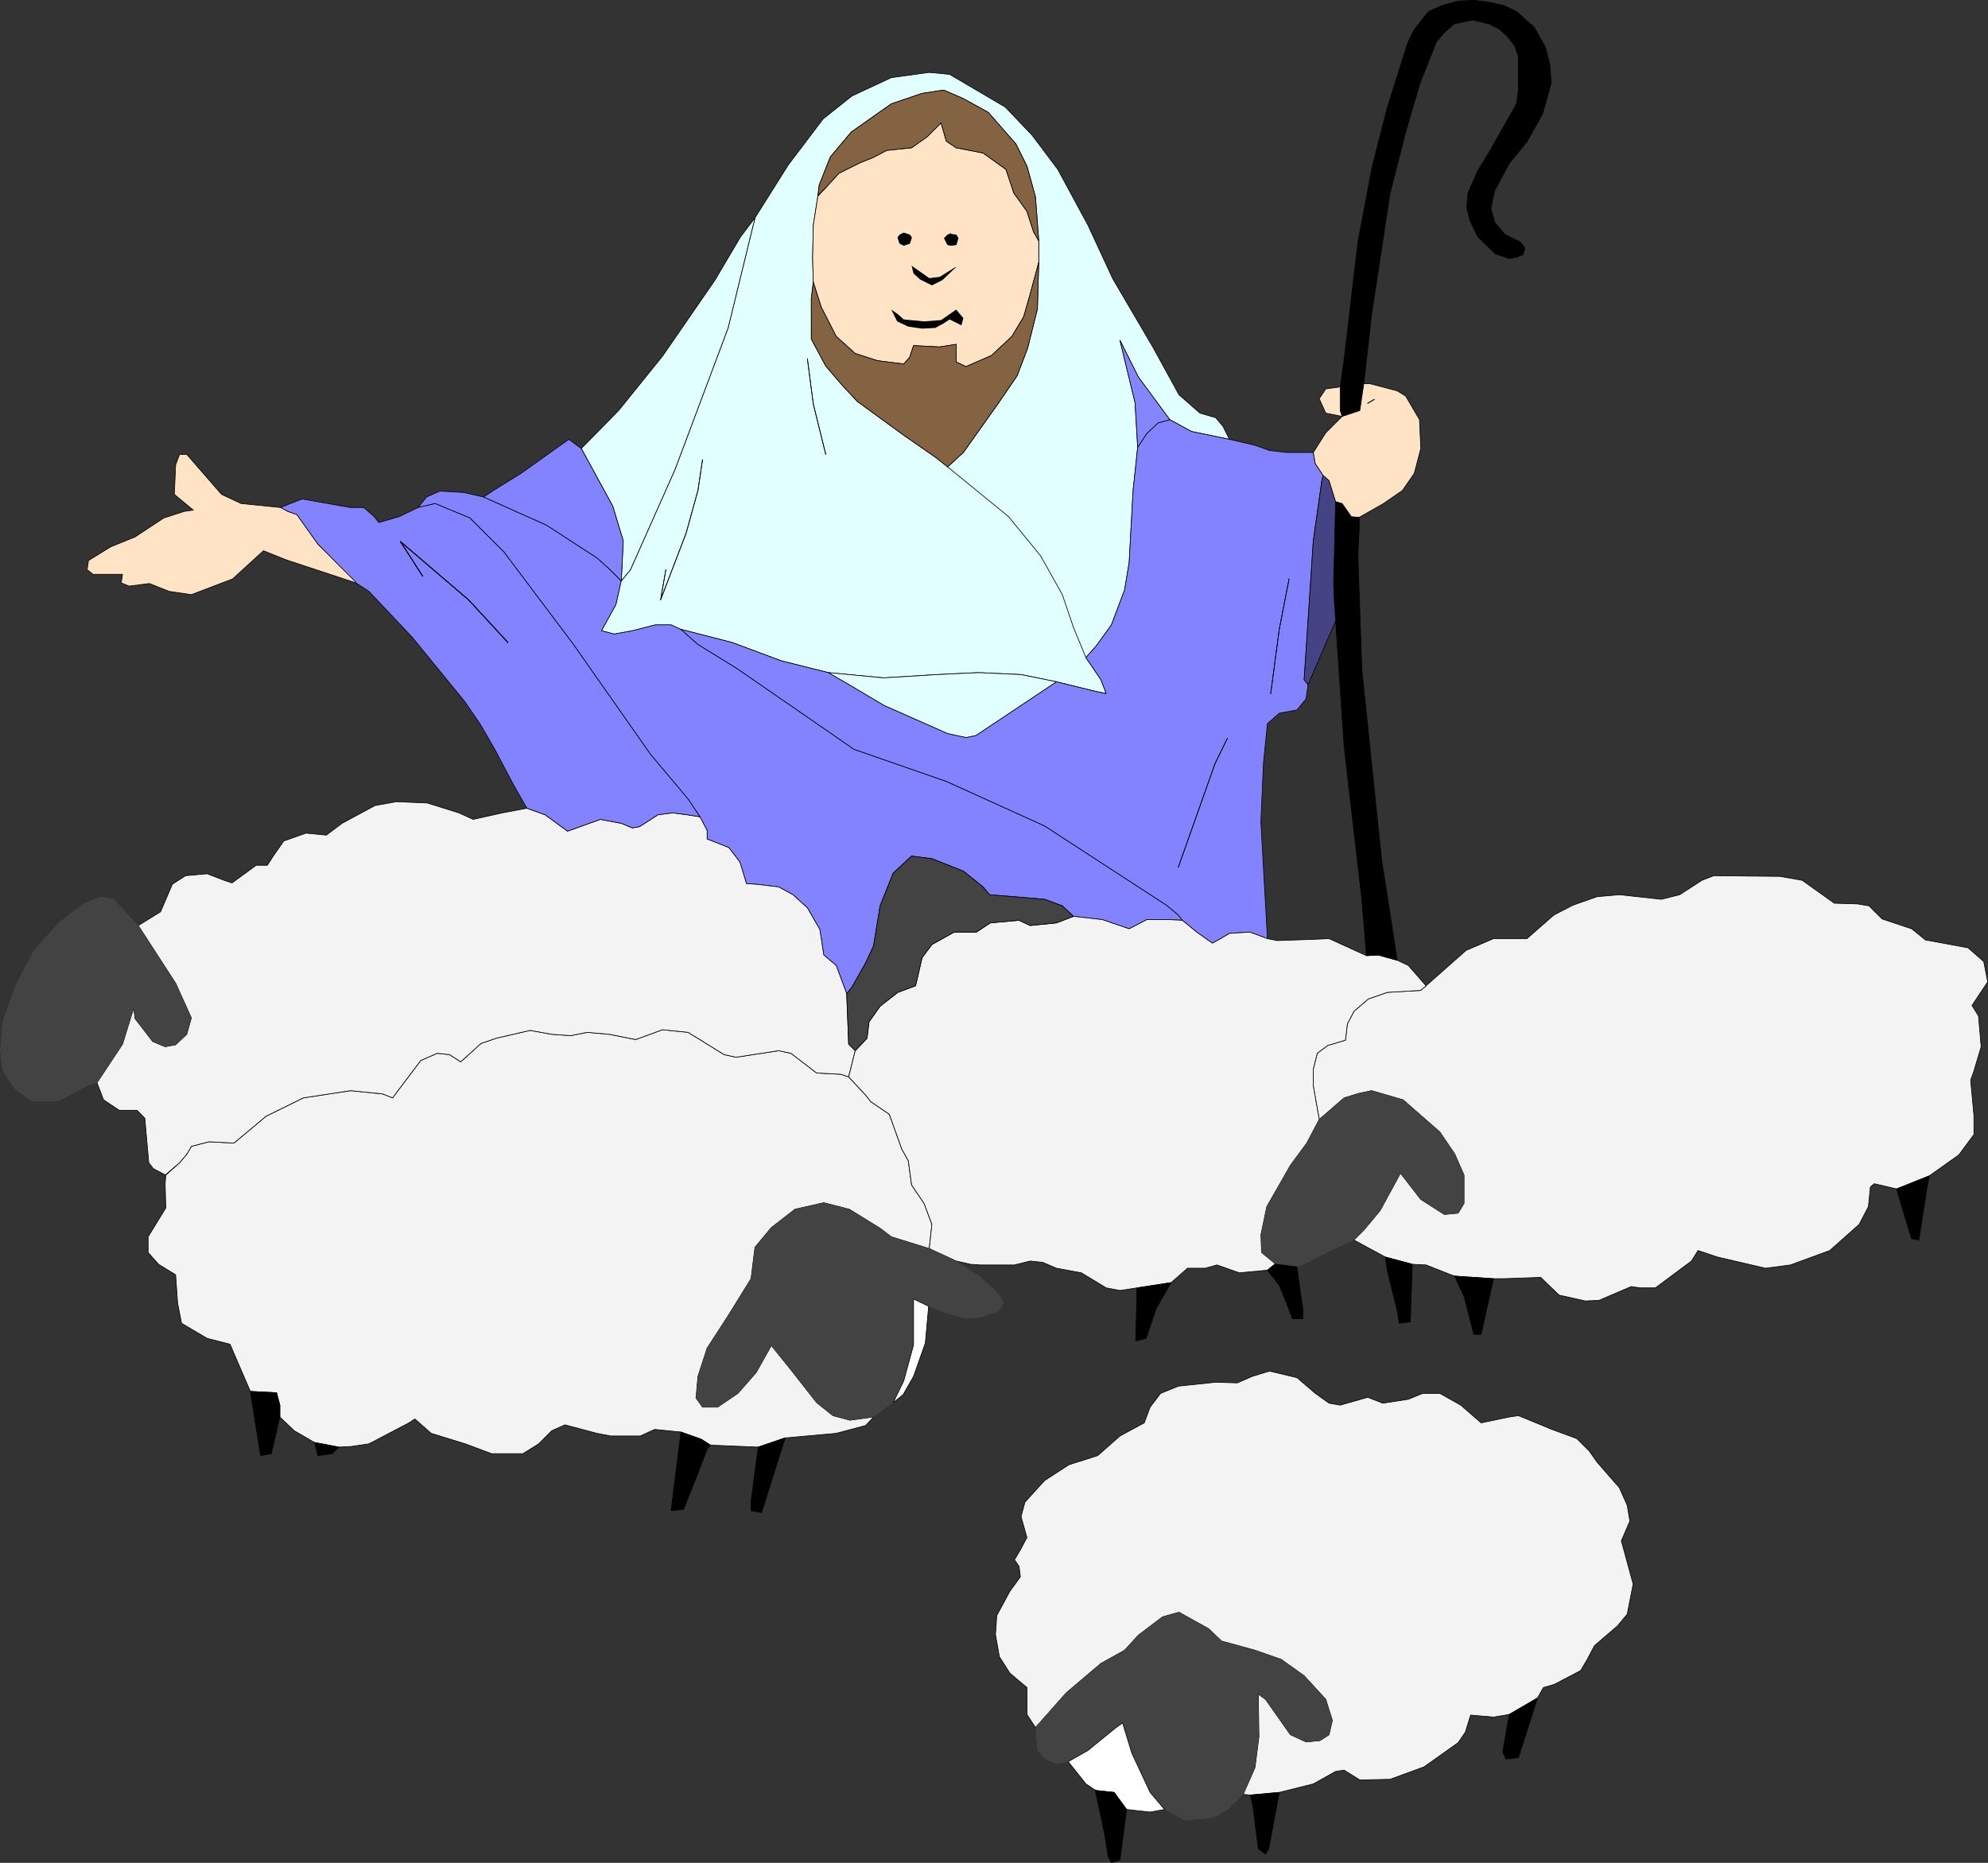 <?xml version="1.0" encoding="UTF-8" standalone="no"?>
<svg
   version="1.0"
   width="129.702mm"
   height="121.547mm"
   id="svg98"
   sodipodi:docname="Shepherd 4.wmf"
   xmlns:inkscape="http://www.inkscape.org/namespaces/inkscape"
   xmlns:sodipodi="http://sodipodi.sourceforge.net/DTD/sodipodi-0.dtd"
   xmlns="http://www.w3.org/2000/svg"
   xmlns:svg="http://www.w3.org/2000/svg">
  <rect width="100%" height="100%" fill="#333333" stroke="none"/>
  <sodipodi:namedview
     id="namedview98"
     pagecolor="#ffffff"
     bordercolor="#000000"
     borderopacity="0.25"
     inkscape:showpageshadow="2"
     inkscape:pageopacity="0.0"
     inkscape:pagecheckerboard="0"
     inkscape:deskcolor="#d1d1d1"
     inkscape:document-units="mm" />
  <defs
     id="defs1">
    <pattern
       id="WMFhbasepattern"
       patternUnits="userSpaceOnUse"
       width="6"
       height="6"
       x="0"
       y="0" />
  </defs>
  <path
     style="fill:#f3f3f3;fill-opacity:1;fill-rule:evenodd;stroke:none"
     d="m 193.597,354.601 12.605,-1.131 7.272,-1.939 1.939,-2.101 -5.818,0.808 -4.202,-1.131 -4.04,-3.232 -6.464,-8.241 -4.686,-5.817 -3.717,6.625 -4.525,5.171 -5.01,3.393 h -3.717 l -1.616,-2.262 0.485,-5.332 2.262,-6.948 5.333,-8.241 5.494,-8.887 0.97,-7.756 4.04,-4.848 5.818,-4.524 7.11,-1.616 6.302,1.616 7.595,4.686 2.747,2.101 9.373,2.909 0.646,-5.979 -1.939,-5.171 -3.07,-4.524 -0.808,-5.979 -1.616,-2.909 -3.07,-8.564 -4.525,-3.07 -1.293,-1.616 -4.202,-4.524 -1.939,-0.646 -5.979,-0.323 -6.302,-4.848 -3.07,-0.646 -10.504,1.616 -2.909,-0.646 -8.888,-5.494 -6.302,-0.646 -6.626,2.424 -6.464,-1.293 -5.494,-0.485 -4.04,0.808 -4.686,-0.323 -5.333,-0.97 -8.403,1.939 -3.717,1.293 -5.01,4.524 -2.747,-1.777 -3.07,-0.323 -4.04,1.777 -6.949,9.21 -2.424,-0.97 -7.918,-0.808 -11.635,1.777 -9.211,4.524 -7.918,6.625 -6.141,-0.323 -4.363,1.131 -1.131,1.939 -1.778,2.101 -3.394,3.07 -0.162,2.101 0.162,5.979 -4.363,7.11 v 3.878 l 2.586,2.909 4.202,2.585 0.485,6.948 0.97,5.009 6.302,3.716 5.656,1.454 0.97,2.262 4.04,9.372 6.464,0.323 0.808,3.07 v 2.909 l 3.555,3.393 5.01,2.909 5.979,1.131 3.07,-0.162 4.363,-0.646 9.858,-5.171 1.454,-0.97 4.04,3.555 8.403,2.585 6.464,2.424 h 7.757 l 3.878,-2.424 3.232,-3.232 3.232,-1.454 7.918,2.101 3.394,0.646 h 7.272 l 3.555,-1.616 6.464,0.646 5.01,1.777 2.262,1.454 11.797,0.485 6.626,-2.262 z"
     id="path1" />
  <path
     style="fill:none;stroke:#000000;stroke-width:0.162px;stroke-linecap:round;stroke-linejoin:round;stroke-miterlimit:4;stroke-dasharray:none;stroke-opacity:1"
     d="m 193.597,354.601 12.605,-1.131 7.272,-1.939 1.939,-2.101 -5.818,0.808 -4.202,-1.131 -4.04,-3.232 -6.464,-8.241 -4.686,-5.817 -3.717,6.625 -4.525,5.171 -5.01,3.393 h -3.717 l -1.616,-2.262 0.485,-5.332 2.262,-6.948 5.333,-8.241 5.494,-8.887 0.97,-7.756 4.04,-4.848 5.818,-4.524 7.11,-1.616 6.302,1.616 7.595,4.686 2.747,2.101 9.373,2.909 0.646,-5.979 -1.939,-5.171 -3.07,-4.524 -0.808,-5.979 -1.616,-2.909 -3.07,-8.564 -4.525,-3.07 -1.293,-1.616 -4.202,-4.524 -1.939,-0.646 -5.979,-0.323 -6.302,-4.848 -3.07,-0.646 -10.504,1.616 -2.909,-0.646 -8.888,-5.494 -6.302,-0.646 -6.626,2.424 -6.464,-1.293 -5.494,-0.485 -4.04,0.808 -4.686,-0.323 -5.333,-0.97 -8.403,1.939 -3.717,1.293 -5.01,4.524 -2.747,-1.777 -3.07,-0.323 -4.04,1.777 -6.949,9.21 -2.424,-0.97 -7.918,-0.808 -11.635,1.777 -9.211,4.524 -7.918,6.625 -6.141,-0.323 -4.363,1.131 -1.131,1.939 -1.778,2.101 -3.394,3.07 -0.162,2.101 0.162,5.979 -4.363,7.11 v 3.878 l 2.586,2.909 4.202,2.585 0.485,6.948 0.97,5.009 6.302,3.716 5.656,1.454 0.97,2.262 4.04,9.372 6.464,0.323 0.808,3.07 v 2.909 l 3.555,3.393 5.01,2.909 5.979,1.131 3.07,-0.162 4.363,-0.646 9.858,-5.171 1.454,-0.97 4.04,3.555 8.403,2.585 6.464,2.424 h 7.757 l 3.878,-2.424 3.232,-3.232 3.232,-1.454 7.918,2.101 3.394,0.646 h 7.272 l 3.555,-1.616 6.464,0.646 5.01,1.777 2.262,1.454 11.797,0.485 6.626,-2.262 v 0"
     id="path2" />
  <path
     style="fill:#8383ff;fill-opacity:1;fill-rule:evenodd;stroke:none"
     d="m 264.7,225.979 7.11,0.808 6.626,2.262 4.363,-2.262 h 5.494 l 3.232,0.162 -0.97,-1.293 -2.909,-2.424 -30.058,-19.552 -24.24,-10.988 -22.786,-7.918 -8.403,-5.817 -20.362,-14.058 -9.696,-5.979 -4.202,-3.716 -2.424,-1.131 h -3.878 l -5.656,1.454 -4.525,0.808 -3.07,-0.808 3.555,-6.463 1.293,-5.817 -2.909,-2.909 -3.07,-2.747 -12.443,-8.079 -15.514,-6.948 -5.01,-1.131 -5.818,-0.323 -3.232,1.454 -2.101,2.585 4.202,-0.97 8.565,3.555 8.403,8.402 17.13,22.784 18.907,26.985 9.373,11.149 2.909,4.363 1.778,3.393 v 2.101 l 5.333,2.101 2.747,3.555 1.616,5.332 2.424,0.162 5.494,0.646 3.555,1.939 3.555,3.232 3.07,5.332 0.97,6.302 3.07,2.585 2.586,6.948 1.293,-1.616 3.394,-5.979 1.939,-4.201 1.616,-9.857 3.232,-8.079 4.525,-4.201 5.01,0.646 7.757,3.07 4.848,3.878 1.616,1.939 13.574,1.131 4.363,1.616 2.747,2.585 z"
     id="path3" />
  <path
     style="fill:none;stroke:#000000;stroke-width:0.162px;stroke-linecap:round;stroke-linejoin:round;stroke-miterlimit:4;stroke-dasharray:none;stroke-opacity:1"
     d="m 264.7,225.979 7.11,0.808 6.626,2.262 4.363,-2.262 h 5.494 l 3.232,0.162 -0.97,-1.293 -2.909,-2.424 -30.058,-19.552 -24.24,-10.988 -22.786,-7.918 -8.403,-5.817 -20.362,-14.058 -9.696,-5.979 -4.202,-3.716 -2.424,-1.131 h -3.878 l -5.656,1.454 -4.525,0.808 -3.07,-0.808 3.555,-6.463 1.293,-5.817 -2.909,-2.909 -3.07,-2.747 -12.443,-8.079 -15.514,-6.948 -5.01,-1.131 -5.818,-0.323 -3.232,1.454 -2.101,2.585 4.202,-0.97 8.565,3.555 8.403,8.402 17.13,22.784 18.907,26.985 9.373,11.149 2.909,4.363 1.778,3.393 v 2.101 l 5.333,2.101 2.747,3.555 1.616,5.332 2.424,0.162 5.494,0.646 3.555,1.939 3.555,3.232 3.07,5.332 0.97,6.302 3.07,2.585 2.586,6.948 1.293,-1.616 3.394,-5.979 1.939,-4.201 1.616,-9.857 3.232,-8.079 4.525,-4.201 5.01,0.646 7.757,3.07 4.848,3.878 1.616,1.939 13.574,1.131 4.363,1.616 2.747,2.585 v 0"
     id="path4" />
  <path
     style="fill:#f3f3f3;fill-opacity:1;fill-rule:evenodd;stroke:none"
     d="m 40.885,289.644 3.394,-2.909 1.778,-2.101 1.131,-1.939 4.363,-1.131 6.141,0.323 7.918,-6.625 9.211,-4.524 11.635,-1.777 7.918,0.808 2.424,0.97 6.949,-9.21 4.04,-1.777 3.07,0.323 2.747,1.777 5.01,-4.524 3.717,-1.293 8.403,-1.939 5.333,0.97 4.686,0.323 4.04,-0.808 5.494,0.485 6.464,1.293 6.626,-2.424 6.302,0.646 8.888,5.494 2.909,0.646 10.504,-1.616 3.07,0.646 6.302,4.848 5.979,0.323 1.939,0.646 1.616,-6.463 -1.616,-1.616 -0.485,-12.442 -2.586,-6.948 -3.07,-2.585 -0.97,-6.302 -3.07,-5.332 -3.555,-3.232 -3.555,-1.939 -5.494,-0.646 -2.424,-0.162 -1.616,-5.332 -2.747,-3.555 -5.333,-2.101 v -2.101 l -1.778,-3.393 -3.07,-0.485 -3.717,-0.485 -3.555,0.485 -4.525,2.909 -1.778,0.323 -2.747,-1.131 -5.171,-0.97 -8.08,2.909 -5.494,-4.04 -4.525,-1.616 -5.979,1.131 -7.272,1.616 -3.555,-1.616 -7.757,-2.424 -7.595,-0.323 -5.333,0.97 -8.08,4.363 -3.878,2.909 -5.01,-0.485 -5.494,1.939 -2.586,3.716 -1.454,2.262 h -2.747 l -5.979,4.363 -1.939,-0.646 -4.202,-1.616 -5.333,0.485 -3.232,2.101 -2.909,6.787 -5.494,3.393 9.211,14.22 3.878,8.564 -1.131,4.04 -2.747,2.585 -2.586,0.485 -3.07,-1.293 -4.363,-5.656 -0.323,-2.585 -2.747,8.887 -6.302,9.534 1.616,4.201 3.878,2.585 h 4.363 l 1.939,1.939 0.97,10.988 1.131,1.454 3.07,1.616 v 0 z"
     id="path5" />
  <path
     style="fill:none;stroke:#000000;stroke-width:0.162px;stroke-linecap:round;stroke-linejoin:round;stroke-miterlimit:4;stroke-dasharray:none;stroke-opacity:1"
     d="m 40.885,289.644 3.394,-2.909 1.778,-2.101 1.131,-1.939 4.363,-1.131 6.141,0.323 7.918,-6.625 9.211,-4.524 11.635,-1.777 7.918,0.808 2.424,0.97 6.949,-9.21 4.04,-1.777 3.07,0.323 2.747,1.777 5.01,-4.524 3.717,-1.293 8.403,-1.939 5.333,0.97 4.686,0.323 4.04,-0.808 5.494,0.485 6.464,1.293 6.626,-2.424 6.302,0.646 8.888,5.494 2.909,0.646 10.504,-1.616 3.07,0.646 6.302,4.848 5.979,0.323 1.939,0.646 1.616,-6.463 -1.616,-1.616 -0.485,-12.442 -2.586,-6.948 -3.07,-2.585 -0.97,-6.302 -3.07,-5.332 -3.555,-3.232 -3.555,-1.939 -5.494,-0.646 -2.424,-0.162 -1.616,-5.332 -2.747,-3.555 -5.333,-2.101 v -2.101 l -1.778,-3.393 -3.07,-0.485 -3.717,-0.485 -3.555,0.485 -4.525,2.909 -1.778,0.323 -2.747,-1.131 -5.171,-0.97 -8.08,2.909 -5.494,-4.04 -4.525,-1.616 -5.979,1.131 -7.272,1.616 -3.555,-1.616 -7.757,-2.424 -7.595,-0.323 -5.333,0.97 -8.08,4.363 -3.878,2.909 -5.01,-0.485 -5.494,1.939 -2.586,3.716 -1.454,2.262 h -2.747 l -5.979,4.363 -1.939,-0.646 -4.202,-1.616 -5.333,0.485 -3.232,2.101 -2.909,6.787 -5.494,3.393 9.211,14.22 3.878,8.564 -1.131,4.04 -2.747,2.585 -2.586,0.485 -3.07,-1.293 -4.363,-5.656 -0.323,-2.585 -2.747,8.887 -6.302,9.534 1.616,4.201 3.878,2.585 h 4.363 l 1.939,1.939 0.97,10.988 1.131,1.454 3.07,1.616 v 0"
     id="path6" />
  <path
     style="fill:#e1ffff;fill-opacity:1;fill-rule:evenodd;stroke:none"
     d="m 204.262,165.868 13.574,1.293 13.251,-0.808 10.181,-0.485 10.504,0.485 8.726,1.777 9.858,2.424 2.424,0.485 -1.293,-3.393 -3.717,-5.494 -3.07,-7.433 -2.747,-8.079 -5.333,-9.534 -7.918,-9.695 -15.029,-12.281 -3.07,-2.424 -7.918,-5.494 -11.312,-8.241 -4.04,-4.363 -3.717,-4.363 -3.555,-6.625 V 73.603 l 0.485,-4.04 -0.162,-5.817 0.162,-8.241 1.131,-7.11 0.323,-2.747 2.747,-6.948 5.171,-6.14 9.858,-6.948 7.595,-2.585 5.333,-0.808 4.848,2.101 6.141,3.393 6.787,7.756 2.747,5.494 2.101,7.595 0.808,10.826 v 5.332 l -0.323,11.473 -2.424,9.695 -2.586,6.787 -4.525,6.625 -8.726,12.281 -3.878,3.555 15.029,12.281 7.918,9.695 5.333,9.534 2.747,8.079 3.07,7.433 2.586,-2.909 3.717,-5.171 3.232,-8.564 1.131,-6.787 0.97,-17.774 1.131,-10.665 -0.646,-10.988 -3.717,-15.351 4.525,9.049 7.757,10.503 5.333,2.909 9.373,1.939 -1.616,-3.232 -1.778,-2.101 -3.878,-1.131 -5.171,-4.524 -6.464,-11.796 -9.858,-16.805 -6.141,-13.25 -7.434,-13.735 -6.302,-8.402 -6.626,-6.948 -13.736,-8.079 -5.01,-0.485 -9.373,1.293 -9.696,4.524 -7.11,5.656 -8.565,11.311 -8.242,13.088 -6.626,27.147 -13.09,34.903 -10.989,24.723 -2.262,2.747 -1.293,5.817 -3.555,6.463 3.07,0.808 4.525,-0.808 5.656,-1.454 h 3.878 l 2.424,1.131 12.605,3.232 12.12,4.524 11.635,2.909 z"
     id="path7" />
  <path
     style="fill:none;stroke:#000000;stroke-width:0.162px;stroke-linecap:round;stroke-linejoin:round;stroke-miterlimit:4;stroke-dasharray:none;stroke-opacity:1"
     d="m 204.262,165.868 13.574,1.293 13.251,-0.808 10.181,-0.485 10.504,0.485 8.726,1.777 9.858,2.424 2.424,0.485 -1.293,-3.393 -3.717,-5.494 -3.07,-7.433 -2.747,-8.079 -5.333,-9.534 -7.918,-9.695 -15.029,-12.281 -3.07,-2.424 -7.918,-5.494 -11.312,-8.241 -4.04,-4.363 -3.717,-4.363 -3.555,-6.625 V 73.603 l 0.485,-4.04 -0.162,-5.817 0.162,-8.241 1.131,-7.11 0.323,-2.747 2.747,-6.948 5.171,-6.14 9.858,-6.948 7.595,-2.585 5.333,-0.808 4.848,2.101 6.141,3.393 6.787,7.756 2.747,5.494 2.101,7.595 0.808,10.826 v 5.332 l -0.323,11.473 -2.424,9.695 -2.586,6.787 -4.525,6.625 -8.726,12.281 -3.878,3.555 15.029,12.281 7.918,9.695 5.333,9.534 2.747,8.079 3.07,7.433 2.586,-2.909 3.717,-5.171 3.232,-8.564 1.131,-6.787 0.97,-17.774 1.131,-10.665 -0.646,-10.988 -3.717,-15.351 4.525,9.049 7.757,10.503 5.333,2.909 9.373,1.939 -1.616,-3.232 -1.778,-2.101 -3.878,-1.131 -5.171,-4.524 -6.464,-11.796 -9.858,-16.805 -6.141,-13.25 -7.434,-13.735 -6.302,-8.402 -6.626,-6.948 -13.736,-8.079 -5.01,-0.485 -9.373,1.293 -9.696,4.524 -7.11,5.656 -8.565,11.311 -8.242,13.088 -6.626,27.147 -13.09,34.903 -10.989,24.723 -2.262,2.747 -1.293,5.817 -3.555,6.463 3.07,0.808 4.525,-0.808 5.656,-1.454 h 3.878 l 2.424,1.131 12.605,3.232 12.12,4.524 11.635,2.909 v 0"
     id="path8" />
  <path
     style="fill:#f3f3f3;fill-opacity:1;fill-rule:evenodd;stroke:none"
     d="m 467.67,293.199 8.08,-3.232 7.272,-5.171 3.717,-5.009 v -4.686 l -0.808,-8.726 0.808,-2.262 1.778,-5.979 -0.646,-7.595 -1.616,-2.585 3.878,-5.817 -0.97,-5.009 -3.878,-3.393 -10.504,-1.939 -3.394,-2.747 -7.272,-2.424 -3.232,-3.232 -2.909,-0.485 -5.656,-0.162 -7.918,-5.656 -5.494,-0.97 -16.322,-0.162 -2.909,1.131 -5.494,3.555 -4.525,1.131 -10.342,-1.131 -5.494,0.485 -5.979,2.101 -4.686,2.424 -6.626,5.817 h -8.242 l -6.787,2.909 -9.858,8.726 -1.293,1.131 -8.242,0.485 -4.686,1.616 -3.555,3.07 -1.616,3.07 -0.485,4.04 -4.363,1.293 -2.586,1.939 -0.97,3.878 v 4.201 l 1.454,8.241 6.141,-5.332 3.717,-1.131 3.07,-0.646 7.757,2.262 9.05,7.918 3.717,5.494 2.262,5.171 v 6.948 l -1.454,2.424 -3.394,0.323 -5.818,-3.716 -5.01,-6.463 -5.01,9.21 -4.04,4.848 -2.424,2.424 7.757,4.201 6.626,1.777 3.394,0.162 5.333,2.101 1.616,0.646 9.696,0.646 h 2.262 l 9.373,-0.323 4.525,4.363 6.464,1.454 3.394,-0.162 7.918,-3.393 2.262,0.323 h 3.717 l 8.888,-6.625 1.616,-2.585 4.848,1.616 11.797,2.747 6.141,-0.808 9.696,-3.555 7.272,-6.463 2.262,-4.363 0.485,-4.848 0.97,-0.808 5.494,1.293 z"
     id="path9" />
  <path
     style="fill:none;stroke:#000000;stroke-width:0.162px;stroke-linecap:round;stroke-linejoin:round;stroke-miterlimit:4;stroke-dasharray:none;stroke-opacity:1"
     d="m 467.67,293.199 8.08,-3.232 7.272,-5.171 3.717,-5.009 v -4.686 l -0.808,-8.726 0.808,-2.262 1.778,-5.979 -0.646,-7.595 -1.616,-2.585 3.878,-5.817 -0.97,-5.009 -3.878,-3.393 -10.504,-1.939 -3.394,-2.747 -7.272,-2.424 -3.232,-3.232 -2.909,-0.485 -5.656,-0.162 -7.918,-5.656 -5.494,-0.97 -16.322,-0.162 -2.909,1.131 -5.494,3.555 -4.525,1.131 -10.342,-1.131 -5.494,0.485 -5.979,2.101 -4.686,2.424 -6.626,5.817 h -8.242 l -6.787,2.909 -9.858,8.726 -1.293,1.131 -8.242,0.485 -4.686,1.616 -3.555,3.07 -1.616,3.07 -0.485,4.04 -4.363,1.293 -2.586,1.939 -0.97,3.878 v 4.201 l 1.454,8.241 6.141,-5.332 3.717,-1.131 3.07,-0.646 7.757,2.262 9.05,7.918 3.717,5.494 2.262,5.171 v 6.948 l -1.454,2.424 -3.394,0.323 -5.818,-3.716 -5.01,-6.463 -5.01,9.21 -4.04,4.848 -2.424,2.424 7.757,4.201 6.626,1.777 3.394,0.162 5.333,2.101 1.616,0.646 9.696,0.646 h 2.262 l 9.373,-0.323 4.525,4.363 6.464,1.454 3.394,-0.162 7.918,-3.393 2.262,0.323 h 3.717 l 8.888,-6.625 1.616,-2.585 4.848,1.616 11.797,2.747 6.141,-0.808 9.696,-3.555 7.272,-6.463 2.262,-4.363 0.485,-4.848 0.97,-0.808 5.494,1.293 v 0"
     id="path10" />
  <path
     style="fill:#8383ff;fill-opacity:1;fill-rule:evenodd;stroke:none"
     d="m 312.534,231.472 -1.616,-28.762 0.646,-14.704 0.97,-9.534 2.909,-2.585 4.363,-0.808 2.262,-2.747 0.485,-3.555 -0.97,-1.131 2.262,-34.256 2.101,-14.866 0.323,-1.293 -1.939,-2.909 -0.485,-2.747 h -1.293 -5.333 l -4.202,-0.485 -3.555,-1.293 -6.302,-1.454 -9.373,-1.939 -5.333,-2.909 -2.909,0.808 -2.747,2.585 -2.262,3.393 -1.131,10.665 -0.97,17.774 -1.131,6.787 -3.232,8.564 -3.717,5.171 -2.586,2.909 3.717,5.494 1.293,3.393 -2.424,-0.485 -9.858,-2.424 -19.877,13.25 -2.424,0.485 -4.525,-0.97 -15.675,-6.948 -8.726,-5.171 -5.01,-2.909 -11.635,-2.909 -12.12,-4.524 -12.605,-3.232 4.202,3.716 9.696,5.979 20.362,14.058 8.403,5.817 22.786,7.918 24.24,10.988 30.058,19.552 2.909,2.424 0.97,1.293 3.555,2.909 3.878,2.747 2.586,-1.454 1.616,-0.97 5.01,-0.323 4.363,1.616 z"
     id="path11" />
  <path
     style="fill:none;stroke:#000000;stroke-width:0.162px;stroke-linecap:round;stroke-linejoin:round;stroke-miterlimit:4;stroke-dasharray:none;stroke-opacity:1"
     d="m 312.534,231.472 -1.616,-28.762 0.646,-14.704 0.97,-9.534 2.909,-2.585 4.363,-0.808 2.262,-2.747 0.485,-3.555 -0.97,-1.131 2.262,-34.256 2.101,-14.866 0.323,-1.293 -1.939,-2.909 -0.485,-2.747 h -1.293 -5.333 l -4.202,-0.485 -3.555,-1.293 -6.302,-1.454 -9.373,-1.939 -5.333,-2.909 -2.909,0.808 -2.747,2.585 -2.262,3.393 -1.131,10.665 -0.97,17.774 -1.131,6.787 -3.232,8.564 -3.717,5.171 -2.586,2.909 3.717,5.494 1.293,3.393 -2.424,-0.485 -9.858,-2.424 -19.877,13.25 -2.424,0.485 -4.525,-0.97 -15.675,-6.948 -8.726,-5.171 -5.01,-2.909 -11.635,-2.909 -12.12,-4.524 -12.605,-3.232 4.202,3.716 9.696,5.979 20.362,14.058 8.403,5.817 22.786,7.918 24.24,10.988 30.058,19.552 2.909,2.424 0.97,1.293 3.555,2.909 3.878,2.747 2.586,-1.454 1.616,-0.97 5.01,-0.323 4.363,1.616 v 0"
     id="path12" />
  <path
     style="fill:#f3f3f3;fill-opacity:1;fill-rule:evenodd;stroke:none"
     d="m 308.332,442.666 7.11,-0.646 8.403,-2.101 5.494,-3.07 2.101,-0.323 3.878,2.424 7.434,-0.162 8.403,-3.07 8.403,-5.979 1.778,-2.585 1.293,-4.201 5.656,0.485 3.878,-0.646 6.949,-4.04 1.454,-2.585 2.747,-0.808 6.464,-3.393 1.616,-2.747 1.778,-3.393 5.656,-4.848 2.424,-2.909 1.454,-7.433 -1.939,-7.11 -0.97,-3.555 2.101,-4.848 -0.646,-3.878 -1.939,-4.363 -5.494,-6.302 -1.939,-2.747 -3.07,-3.07 -6.141,-2.262 -8.242,-3.393 -2.262,0.323 -6.949,1.454 -5.01,-4.363 -5.171,-2.909 h -4.202 l -3.555,1.454 -6.302,0.97 -3.717,-1.454 -6.787,1.939 -2.747,-0.485 -3.394,-2.424 -4.525,-3.878 -6.787,-1.616 -4.202,1.293 -3.717,1.616 -5.333,-0.162 -9.211,0.97 -4.363,1.777 -2.586,3.393 -1.454,3.878 -5.979,3.232 -5.494,4.848 -7.11,2.262 -5.979,3.878 -4.848,5.332 -0.97,3.555 1.454,5.171 -1.454,2.747 -1.616,2.747 1.131,1.616 0.323,2.585 -2.586,3.555 -3.232,5.979 -0.323,4.686 0.97,5.494 2.586,4.04 4.202,3.555 v 6.625 l 2.101,3.232 7.595,-8.564 8.565,-7.271 5.818,-3.232 3.394,-3.716 5.979,-4.524 4.04,-1.131 7.272,4.04 3.232,3.07 8.242,2.262 6.464,2.262 5.656,4.04 5.333,5.817 1.616,5.171 -0.808,3.555 -2.262,1.454 -3.394,0.323 -3.878,-1.777 -6.141,-8.726 -1.778,-1.293 0.162,10.503 -0.97,7.595 -2.909,6.625 z"
     id="path13" />
  <path
     style="fill:none;stroke:#000000;stroke-width:0.162px;stroke-linecap:round;stroke-linejoin:round;stroke-miterlimit:4;stroke-dasharray:none;stroke-opacity:1"
     d="m 308.332,442.666 7.11,-0.646 8.403,-2.101 5.494,-3.07 2.101,-0.323 3.878,2.424 7.434,-0.162 8.403,-3.07 8.403,-5.979 1.778,-2.585 1.293,-4.201 5.656,0.485 3.878,-0.646 6.949,-4.04 1.454,-2.585 2.747,-0.808 6.464,-3.393 1.616,-2.747 1.778,-3.393 5.656,-4.848 2.424,-2.909 1.454,-7.433 -1.939,-7.11 -0.97,-3.555 2.101,-4.848 -0.646,-3.878 -1.939,-4.363 -5.494,-6.302 -1.939,-2.747 -3.07,-3.07 -6.141,-2.262 -8.242,-3.393 -2.262,0.323 -6.949,1.454 -5.01,-4.363 -5.171,-2.909 h -4.202 l -3.555,1.454 -6.302,0.97 -3.717,-1.454 -6.787,1.939 -2.747,-0.485 -3.394,-2.424 -4.525,-3.878 -6.787,-1.616 -4.202,1.293 -3.717,1.616 -5.333,-0.162 -9.211,0.97 -4.363,1.777 -2.586,3.393 -1.454,3.878 -5.979,3.232 -5.494,4.848 -7.11,2.262 -5.979,3.878 -4.848,5.332 -0.97,3.555 1.454,5.171 -1.454,2.747 -1.616,2.747 1.131,1.616 0.323,2.585 -2.586,3.555 -3.232,5.979 -0.323,4.686 0.97,5.494 2.586,4.04 4.202,3.555 v 6.625 l 2.101,3.232 7.595,-8.564 8.565,-7.271 5.818,-3.232 3.394,-3.716 5.979,-4.524 4.04,-1.131 7.272,4.04 3.232,3.07 8.242,2.262 6.464,2.262 5.656,4.04 5.333,5.817 1.616,5.171 -0.808,3.555 -2.262,1.454 -3.394,0.323 -3.878,-1.777 -6.141,-8.726 -1.778,-1.293 0.162,10.503 -0.97,7.595 -2.909,6.625 1.778,0.162 v 0"
     id="path14" />
  <path
     style="fill:#f3f3f3;fill-opacity:1;fill-rule:evenodd;stroke:none"
     d="m 209.272,265.567 4.202,4.524 1.293,1.616 4.525,3.07 3.07,8.564 1.616,2.909 0.808,5.979 3.07,4.524 1.939,5.171 -0.646,5.979 6.626,3.07 3.555,0.808 2.424,0.162 h 8.403 l 3.878,-0.97 3.07,0.323 3.394,1.454 6.141,1.131 6.141,3.716 3.394,0.646 4.202,-0.646 8.403,-1.293 4.04,-3.555 h 4.363 l 2.909,-0.808 5.494,1.939 6.949,-0.646 2.101,-1.454 -3.555,-2.909 -0.162,-4.363 1.454,-6.948 5.818,-10.18 4.04,-5.494 3.07,-5.817 -1.454,-8.241 v -4.201 l 0.97,-3.878 2.586,-1.939 4.363,-1.293 0.485,-4.04 1.616,-3.07 3.555,-3.07 4.686,-1.616 8.242,-0.485 1.293,-1.131 -4.363,-5.009 -2.747,-1.293 -4.686,-1.293 -2.909,0.162 -9.211,-4.201 -3.555,0.162 -9.211,0.323 -2.424,-0.485 -4.363,-1.616 -5.01,0.323 -1.616,0.97 -2.586,1.454 -3.878,-2.747 -3.555,-2.909 -3.232,-0.162 h -5.494 l -4.363,2.262 -6.626,-2.262 -7.11,-0.808 -4.202,1.616 -6.464,0.646 -2.747,-1.293 -7.11,0.646 -3.394,2.262 h -5.494 l -5.494,3.07 -2.424,3.232 -0.97,4.201 -0.646,2.747 -4.363,1.616 -4.363,3.393 -2.747,3.878 -0.485,4.04 -2.909,3.07 z"
     id="path15" />
  <path
     style="fill:none;stroke:#000000;stroke-width:0.162px;stroke-linecap:round;stroke-linejoin:round;stroke-miterlimit:4;stroke-dasharray:none;stroke-opacity:1"
     d="m 209.272,265.567 4.202,4.524 1.293,1.616 4.525,3.07 3.07,8.564 1.616,2.909 0.808,5.979 3.07,4.524 1.939,5.171 -0.646,5.979 6.626,3.07 3.555,0.808 2.424,0.162 h 8.403 l 3.878,-0.97 3.07,0.323 3.394,1.454 6.141,1.131 6.141,3.716 3.394,0.646 4.202,-0.646 8.403,-1.293 4.04,-3.555 h 4.363 l 2.909,-0.808 5.494,1.939 6.949,-0.646 2.101,-1.454 -3.555,-2.909 -0.162,-4.363 1.454,-6.948 5.818,-10.18 4.04,-5.494 3.07,-5.817 -1.454,-8.241 v -4.201 l 0.97,-3.878 2.586,-1.939 4.363,-1.293 0.485,-4.04 1.616,-3.07 3.555,-3.07 4.686,-1.616 8.242,-0.485 1.293,-1.131 -4.363,-5.009 -2.747,-1.293 -4.686,-1.293 -2.909,0.162 -9.211,-4.201 -3.555,0.162 -9.211,0.323 -2.424,-0.485 -4.363,-1.616 -5.01,0.323 -1.616,0.97 -2.586,1.454 -3.878,-2.747 -3.555,-2.909 -3.232,-0.162 h -5.494 l -4.363,2.262 -6.626,-2.262 -7.11,-0.808 -4.202,1.616 -6.464,0.646 -2.747,-1.293 -7.11,0.646 -3.394,2.262 h -5.494 l -5.494,3.07 -2.424,3.232 -0.97,4.201 -0.646,2.747 -4.363,1.616 -4.363,3.393 -2.747,3.878 -0.485,4.04 -2.909,3.07 -1.616,6.463 v 0"
     id="path16" />
  <path
     style="fill:#000000;fill-opacity:1;fill-rule:evenodd;stroke:none"
     d="m 344.531,236.805 -3.878,-25.046 -4.848,-46.698 -0.97,-28.439 0.323,-5.979 v -3.07 l -1.939,-0.162 -2.262,-3.232 -1.616,-0.485 -0.485,20.037 0.162,4.363 0.323,5.009 2.101,31.025 4.363,37.65 1.131,13.896 2.909,-0.162 4.686,1.293 z"
     id="path17" />
  <path
     style="fill:none;stroke:#000000;stroke-width:0.162px;stroke-linecap:round;stroke-linejoin:round;stroke-miterlimit:4;stroke-dasharray:none;stroke-opacity:1"
     d="m 344.531,236.805 -3.878,-25.046 -4.848,-46.698 -0.97,-28.439 0.323,-5.979 v -3.07 l -1.939,-0.162 -2.262,-3.232 -1.616,-0.485 -0.485,20.037 0.162,4.363 0.323,5.009 2.101,31.025 4.363,37.65 1.131,13.896 2.909,-0.162 4.686,1.293 v 0"
     id="path18" />
  <path
     style="fill:#000000;fill-opacity:1;fill-rule:evenodd;stroke:none"
     d="m 330.956,102.688 4.363,-1.454 0.97,-6.625 1.939,-17.128 4.525,-29.732 3.878,-15.189 3.555,-12.119 4.04,-10.18 1.939,-2.262 2.424,-2.101 4.525,-0.97 4.04,0.97 2.586,1.293 1.778,1.616 1.939,2.424 0.97,2.747 v 4.04 4.201 l -0.485,3.393 -1.454,2.585 -5.333,9.372 -2.747,4.524 -2.424,5.494 -0.323,3.555 0.808,3.232 1.939,4.04 4.363,4.201 3.394,1.131 1.939,-0.323 1.454,-0.646 0.485,-1.616 -1.131,-1.454 -3.878,-1.939 -2.424,-2.909 -0.97,-3.393 0.485,-2.424 0.485,-2.101 3.555,-6.625 4.363,-5.332 3.878,-6.948 1.131,-4.04 0.97,-3.555 -0.323,-4.524 -1.131,-4.363 -2.747,-4.848 -4.363,-3.878 -3.07,-1.454 -3.555,-0.808 -3.717,-0.485 -4.04,0.162 -4.04,1.131 -3.232,1.454 -1.454,1.777 -2.262,2.909 -1.454,3.07 -5.01,15.835 -3.717,14.543 -3.555,18.744 -3.394,28.924 -0.97,6.787 v 5.817 l 0.485,1.454 z"
     id="path19" />
  <path
     style="fill:none;stroke:#000000;stroke-width:0.162px;stroke-linecap:round;stroke-linejoin:round;stroke-miterlimit:4;stroke-dasharray:none;stroke-opacity:1"
     d="m 330.956,102.688 4.363,-1.454 0.97,-6.625 1.939,-17.128 4.525,-29.732 3.878,-15.189 3.555,-12.119 4.04,-10.18 1.939,-2.262 2.424,-2.101 4.525,-0.97 4.04,0.97 2.586,1.293 1.778,1.616 1.939,2.424 0.97,2.747 v 4.04 4.201 l -0.485,3.393 -1.454,2.585 -5.333,9.372 -2.747,4.524 -2.424,5.494 -0.323,3.555 0.808,3.232 1.939,4.04 4.363,4.201 3.394,1.131 1.939,-0.323 1.454,-0.646 0.485,-1.616 -1.131,-1.454 -3.878,-1.939 -2.424,-2.909 -0.97,-3.393 0.485,-2.424 0.485,-2.101 3.555,-6.625 4.363,-5.332 3.878,-6.948 1.131,-4.04 0.97,-3.555 -0.323,-4.524 -1.131,-4.363 -2.747,-4.848 -4.363,-3.878 -3.07,-1.454 -3.555,-0.808 -3.717,-0.485 -4.04,0.162 -4.04,1.131 -3.232,1.454 -1.454,1.777 -2.262,2.909 -1.454,3.07 -5.01,15.835 -3.717,14.543 -3.555,18.744 -3.394,28.924 -0.97,6.787 v 5.817 l 0.485,1.454 v 0"
     id="path20" />
  <path
     style="fill:#e1ffff;fill-opacity:1;fill-rule:evenodd;stroke:none"
     d="m 143.339,110.606 7.757,14.22 2.586,8.564 -0.485,9.857 2.262,-2.747 10.989,-24.723 13.09,-34.903 6.626,-27.147 -3.555,4.686 -6.302,10.665 -12.928,18.744 -10.827,13.412 -9.211,9.372 z"
     id="path21" />
  <path
     style="fill:none;stroke:#000000;stroke-width:0.162px;stroke-linecap:round;stroke-linejoin:round;stroke-miterlimit:4;stroke-dasharray:none;stroke-opacity:1"
     d="m 143.339,110.606 7.757,14.22 2.586,8.564 -0.485,9.857 2.262,-2.747 10.989,-24.723 13.09,-34.903 6.626,-27.147 -3.555,4.686 -6.302,10.665 -12.928,18.744 -10.827,13.412 -9.211,9.372 v 0"
     id="path22" />
  <path
     style="fill:#8383ff;fill-opacity:1;fill-rule:evenodd;stroke:none"
     d="m 172.589,201.417 -2.909,-4.363 -9.373,-11.149 -18.907,-26.985 -17.13,-22.784 -8.403,-8.402 -8.565,-3.555 -4.202,0.97 -4.686,2.262 -5.01,1.454 -1.131,-1.454 -2.586,-2.262 h -3.232 l -1.939,-0.323 -10.019,-1.777 -5.333,2.101 1.778,0.97 2.262,0.808 5.171,7.271 9.373,9.534 3.232,2.101 10.666,11.311 12.928,15.835 3.878,5.656 3.717,6.463 4.525,8.564 3.232,5.656 4.525,1.616 5.494,4.04 8.08,-2.909 5.171,0.97 2.747,1.131 1.778,-0.323 4.525,-2.909 3.555,-0.485 3.717,0.485 z"
     id="path23" />
  <path
     style="fill:none;stroke:#000000;stroke-width:0.162px;stroke-linecap:round;stroke-linejoin:round;stroke-miterlimit:4;stroke-dasharray:none;stroke-opacity:1"
     d="m 172.589,201.417 -2.909,-4.363 -9.373,-11.149 -18.907,-26.985 -17.13,-22.784 -8.403,-8.402 -8.565,-3.555 -4.202,0.97 -4.686,2.262 -5.01,1.454 -1.131,-1.454 -2.586,-2.262 h -3.232 l -1.939,-0.323 -10.019,-1.777 -5.333,2.101 1.778,0.97 2.262,0.808 5.171,7.271 9.373,9.534 3.232,2.101 10.666,11.311 12.928,15.835 3.878,5.656 3.717,6.463 4.525,8.564 3.232,5.656 4.525,1.616 5.494,4.04 8.08,-2.909 5.171,0.97 2.747,1.131 1.778,-0.323 4.525,-2.909 3.555,-0.485 3.717,0.485 3.07,0.485 v 0"
     id="path24" />
  <path
     style="fill:#434343;fill-opacity:1;fill-rule:evenodd;stroke:none"
     d="m 220.261,345.876 2.586,-5.332 2.424,-8.887 v -11.311 l 3.717,1.777 4.363,1.777 4.686,1.293 3.878,-0.323 4.363,-1.454 1.293,-2.101 -1.293,-2.262 -4.525,-4.201 -5.979,-3.878 -6.626,-3.07 -9.373,-2.909 -2.747,-2.101 -7.595,-4.686 -6.302,-1.616 -7.11,1.616 -5.818,4.524 -4.04,4.848 -0.97,7.756 -5.494,8.887 -5.333,8.241 -2.262,6.948 -0.485,5.332 1.616,2.262 h 3.717 l 5.01,-3.393 4.525,-5.171 3.717,-6.625 4.686,5.817 6.464,8.241 4.04,3.232 4.202,1.131 5.818,-0.808 4.848,-3.555 z"
     id="path25" />
  <path
     style="fill:#434343;fill-opacity:1;fill-rule:evenodd;stroke:none"
     d="m 306.555,442.504 2.909,-6.625 0.97,-7.595 -0.162,-10.503 1.778,1.293 6.141,8.726 3.878,1.777 3.394,-0.323 2.262,-1.454 0.808,-3.555 -1.616,-5.171 -5.333,-5.817 -5.656,-4.04 -6.464,-2.262 -8.242,-2.262 -3.232,-3.07 -7.272,-4.04 -4.04,1.131 -5.979,4.524 -3.394,3.716 -5.818,3.232 -8.565,7.271 -7.595,8.564 0.485,5.656 1.778,2.101 3.232,1.293 2.586,-0.646 4.848,-2.747 6.949,-5.656 1.616,-1.131 0.485,1.616 1.778,5.817 4.525,9.695 3.555,4.201 5.01,2.747 6.949,-0.646 3.717,-2.101 z"
     id="path26" />
  <path
     style="fill:#ffe3c5;fill-opacity:1;fill-rule:evenodd;stroke:none"
     d="m 256.136,64.715 v -5.332 l -1.293,-2.262 -1.616,-5.009 -3.232,-4.524 -1.939,-5.817 -5.656,-4.04 -6.626,-1.293 -2.424,-1.616 -1.293,-4.524 -0.323,0.323 -3.07,3.07 -3.878,2.747 -6.141,0.646 -3.394,1.777 -3.232,1.293 -5.171,2.585 -3.232,3.555 -1.939,2.101 -1.131,7.11 -0.162,8.241 0.162,5.817 1.939,6.14 3.717,7.271 4.686,4.201 5.494,1.777 6.464,0.808 1.454,-1.616 0.97,-2.909 6.464,0.323 4.04,-0.646 v 3.232 1.131 l 2.424,1.131 6.302,-2.747 5.01,-4.686 2.909,-4.848 1.616,-5.656 2.101,-7.756 z"
     id="path27" />
  <path
     style="fill:none;stroke:#000000;stroke-width:0.162px;stroke-linecap:round;stroke-linejoin:round;stroke-miterlimit:4;stroke-dasharray:none;stroke-opacity:1"
     d="m 256.136,64.715 v -5.332 l -1.293,-2.262 -1.616,-5.009 -3.232,-4.524 -1.939,-5.817 -5.656,-4.04 -6.626,-1.293 -2.424,-1.616 -1.293,-4.524 -0.323,0.323 -3.07,3.07 -3.878,2.747 -6.141,0.646 -3.394,1.777 -3.232,1.293 -5.171,2.585 -3.232,3.555 -1.939,2.101 -1.131,7.11 -0.162,8.241 0.162,5.817 1.939,6.14 3.717,7.271 4.686,4.201 5.494,1.777 6.464,0.808 1.454,-1.616 0.97,-2.909 6.464,0.323 4.04,-0.646 v 3.232 1.131 l 2.424,1.131 6.302,-2.747 5.01,-4.686 2.909,-4.848 1.616,-5.656 2.101,-7.756 v 0"
     id="path28" />
  <path
     style="fill:#ffe3c5;fill-opacity:1;fill-rule:evenodd;stroke:none"
     d="m 87.749,143.57 -9.373,-9.372 -5.171,-7.271 -2.262,-0.808 -1.778,-0.97 -9.696,-0.97 -4.848,-2.262 -8.565,-9.857 H 44.278 l -0.97,2.585 -0.323,7.271 4.686,3.878 -2.262,0.323 -5.01,1.616 -7.11,4.686 -5.979,2.424 -5.494,3.393 -0.323,2.262 1.454,1.131 h 7.272 l -0.323,2.101 1.939,0.808 5.01,-0.646 4.848,1.939 5.494,0.808 10.181,-3.878 7.595,-6.948 5.656,2.262 17.13,5.656 v 0 z"
     id="path29" />
  <path
     style="fill:none;stroke:#000000;stroke-width:0.162px;stroke-linecap:round;stroke-linejoin:round;stroke-miterlimit:4;stroke-dasharray:none;stroke-opacity:1"
     d="m 87.749,143.57 -9.373,-9.372 -5.171,-7.271 -2.262,-0.808 -1.778,-0.97 -9.696,-0.97 -4.848,-2.262 -8.565,-9.857 H 44.278 l -0.97,2.585 -0.323,7.271 4.686,3.878 -2.262,0.323 -5.01,1.616 -7.11,4.686 -5.979,2.424 -5.494,3.393 -0.323,2.262 1.454,1.131 h 7.272 l -0.323,2.101 1.939,0.808 5.01,-0.646 4.848,1.939 5.494,0.808 10.181,-3.878 7.595,-6.948 5.656,2.262 17.13,5.656 v 0"
     id="path30" />
  <path
     style="fill:#444485;fill-opacity:1;fill-rule:evenodd;stroke:none"
     d="m 329.34,152.942 -0.323,-4.848 -0.162,-4.363 0.485,-20.037 -1.616,-5.171 -1.454,-1.293 -0.323,1.293 -2.101,14.866 -2.262,34.256 0.97,1.131 1.293,-2.909 5.494,-12.765 v 0 z"
     id="path31" />
  <path
     style="fill:none;stroke:#000000;stroke-width:0.162px;stroke-linecap:round;stroke-linejoin:round;stroke-miterlimit:4;stroke-dasharray:none;stroke-opacity:1"
     d="m 329.34,152.942 -0.323,-4.848 -0.162,-4.363 0.485,-20.037 -1.616,-5.171 -1.454,-1.293 -0.323,1.293 -2.101,14.866 -2.262,34.256 0.97,1.131 1.293,-2.909 5.494,-12.765 v 0"
     id="path32" />
  <path
     style="fill:#434343;fill-opacity:1;fill-rule:evenodd;stroke:none"
     d="m 34.098,228.241 -5.979,-6.463 -3.232,-0.646 -4.202,1.616 -6.141,4.686 -6.141,6.787 -4.363,8.241 -3.394,9.372 L 0,258.781 l 0.646,5.332 2.909,4.363 4.202,3.07 h 6.787 l 6.787,-3.716 2.586,-0.808 6.302,-9.534 2.747,-8.887 0.323,2.585 4.363,5.656 3.07,1.293 2.586,-0.485 2.747,-2.585 1.131,-4.04 -3.878,-8.564 z"
     id="path33" />
  <path
     style="fill:#836342;fill-opacity:1;fill-rule:evenodd;stroke:none"
     d="m 256.136,64.715 -2.101,7.756 -1.616,5.656 -2.909,4.848 -5.01,4.686 -6.302,2.747 -2.424,-1.131 v -1.131 -3.232 l -4.04,0.646 -6.464,-0.323 -0.97,2.909 -1.454,1.616 -6.464,-0.808 -5.494,-1.777 -4.686,-4.201 -3.717,-7.271 -1.939,-6.14 -0.485,4.04 V 83.621 l 3.555,6.625 3.717,4.363 4.04,4.363 11.312,8.241 7.918,5.494 3.07,2.424 3.878,-3.555 8.726,-12.281 4.525,-6.625 2.586,-6.787 2.424,-9.695 0.323,-11.473 z"
     id="path34" />
  <path
     style="fill:none;stroke:#000000;stroke-width:0.162px;stroke-linecap:round;stroke-linejoin:round;stroke-miterlimit:4;stroke-dasharray:none;stroke-opacity:1"
     d="m 256.136,64.715 -2.101,7.756 -1.616,5.656 -2.909,4.848 -5.01,4.686 -6.302,2.747 -2.424,-1.131 v -1.131 -3.232 l -4.04,0.646 -6.464,-0.323 -0.97,2.909 -1.454,1.616 -6.464,-0.808 -5.494,-1.777 -4.686,-4.201 -3.717,-7.271 -1.939,-6.14 -0.485,4.04 V 83.621 l 3.555,6.625 3.717,4.363 4.04,4.363 11.312,8.241 7.918,5.494 3.07,2.424 3.878,-3.555 8.726,-12.281 4.525,-6.625 2.586,-6.787 2.424,-9.695 0.323,-11.473 v 0"
     id="path35" />
  <path
     style="fill:#e1ffff;fill-opacity:1;fill-rule:evenodd;stroke:none"
     d="m 204.262,165.868 5.01,2.909 8.726,5.171 15.675,6.948 4.525,0.97 2.424,-0.485 19.877,-13.25 -8.726,-1.777 -10.504,-0.485 -10.181,0.485 -13.251,0.808 -13.574,-1.293 z"
     id="path36" />
  <path
     style="fill:none;stroke:#000000;stroke-width:0.162px;stroke-linecap:round;stroke-linejoin:round;stroke-miterlimit:4;stroke-dasharray:none;stroke-opacity:1"
     d="m 204.262,165.868 5.01,2.909 8.726,5.171 15.675,6.948 4.525,0.97 2.424,-0.485 19.877,-13.25 -8.726,-1.777 -10.504,-0.485 -10.181,0.485 -13.251,0.808 -13.574,-1.293 v 0"
     id="path37" />
  <path
     style="fill:#434343;fill-opacity:1;fill-rule:evenodd;stroke:none"
     d="m 210.888,259.104 2.909,-3.07 0.485,-4.04 2.747,-3.878 4.363,-3.393 4.363,-1.616 0.646,-2.747 0.97,-4.201 2.424,-3.232 5.494,-3.07 h 5.494 l 3.394,-2.262 7.11,-0.646 2.747,1.293 6.464,-0.646 4.202,-1.616 -2.747,-2.585 -4.363,-1.616 -13.574,-1.131 -1.616,-1.939 -4.848,-3.878 -7.757,-3.07 -5.01,-0.646 -4.525,4.201 -3.232,8.079 -1.616,9.857 -1.939,4.201 -3.394,5.979 -1.293,1.616 0.485,12.442 1.616,1.616 z"
     id="path38" />
  <path
     style="fill:none;stroke:#000000;stroke-width:0.162px;stroke-linecap:round;stroke-linejoin:round;stroke-miterlimit:4;stroke-dasharray:none;stroke-opacity:1"
     d="m 210.888,259.104 2.909,-3.07 0.485,-4.04 2.747,-3.878 4.363,-3.393 4.363,-1.616 0.646,-2.747 0.97,-4.201 2.424,-3.232 5.494,-3.07 h 5.494 l 3.394,-2.262 7.11,-0.646 2.747,1.293 6.464,-0.646 4.202,-1.616 -2.747,-2.585 -4.363,-1.616 -13.574,-1.131 -1.616,-1.939 -4.848,-3.878 -7.757,-3.07 -5.01,-0.646 -4.525,4.201 -3.232,8.079 -1.616,9.857 -1.939,4.201 -3.394,5.979 -1.293,1.616 0.485,12.442 1.616,1.616 v 0"
     id="path39" />
  <path
     style="fill:#836342;fill-opacity:1;fill-rule:evenodd;stroke:none"
     d="m 201.677,48.234 1.939,-1.939 3.232,-3.555 5.171,-2.585 3.232,-1.293 3.394,-1.777 6.141,-0.646 3.878,-2.747 3.07,-3.07 0.323,-0.323 1.293,4.524 2.424,1.616 6.626,1.293 5.656,4.04 1.939,5.817 3.232,4.524 1.616,5.009 1.293,2.262 -0.808,-10.826 -2.101,-7.595 -2.747,-5.494 -6.787,-7.756 -6.141,-3.393 -4.848,-2.101 -5.333,0.808 -7.595,2.585 -9.858,6.948 -5.171,6.14 -2.747,6.948 -0.323,2.747 v 0 z"
     id="path40" />
  <path
     style="fill:none;stroke:#000000;stroke-width:0.162px;stroke-linecap:round;stroke-linejoin:round;stroke-miterlimit:4;stroke-dasharray:none;stroke-opacity:1"
     d="m 201.677,48.234 1.939,-1.939 3.232,-3.555 5.171,-2.585 3.232,-1.293 3.394,-1.777 6.141,-0.646 3.878,-2.747 3.07,-3.07 0.323,-0.323 1.293,4.524 2.424,1.616 6.626,1.293 5.656,4.04 1.939,5.817 3.232,4.524 1.616,5.009 1.293,2.262 -0.808,-10.826 -2.101,-7.595 -2.747,-5.494 -6.787,-7.756 -6.141,-3.393 -4.848,-2.101 -5.333,0.808 -7.595,2.585 -9.858,6.948 -5.171,6.14 -2.747,6.948 -0.323,2.747 v 0"
     id="path41" />
  <path
     style="fill:#434343;fill-opacity:1;fill-rule:evenodd;stroke:none"
     d="m 314.473,311.619 5.333,0.808 1.778,-0.646 5.333,-2.747 6.949,-3.232 2.424,-2.424 4.04,-4.848 5.01,-9.21 5.01,6.463 5.818,3.716 3.394,-0.323 1.454,-2.424 v -6.948 l -2.262,-5.171 -3.717,-5.494 -9.05,-7.918 -7.757,-2.262 -3.07,0.646 -3.717,1.131 -6.141,5.332 -3.07,5.817 -4.04,5.494 -5.818,10.18 -1.454,6.948 0.162,4.363 3.555,2.909 v 0 z"
     id="path42" />
  <path
     style="fill:none;stroke:#000000;stroke-width:0.162px;stroke-linecap:round;stroke-linejoin:round;stroke-miterlimit:4;stroke-dasharray:none;stroke-opacity:1"
     d="m 164.185,140.499 -1.293,7.433 6.302,-16.482 2.909,-10.503 1.131,-7.595 -1.131,7.595"
     id="path43" />
  <path
     style="fill:none;stroke:#000000;stroke-width:0.162px;stroke-linecap:round;stroke-linejoin:round;stroke-miterlimit:4;stroke-dasharray:none;stroke-opacity:1"
     d="m 164.185,140.499 -1.293,7.433 6.302,-16.482 2.909,-10.503 1.131,-7.595 -1.131,7.595"
     id="path44" />
  <path
     style="fill:#8383ff;fill-opacity:1;fill-rule:evenodd;stroke:none"
     d="m 119.261,122.563 15.514,6.948 12.443,8.079 3.07,2.747 2.909,2.909 0.485,-9.857 -2.586,-8.564 -7.757,-14.22 -3.07,-2.262 -2.747,1.939 -9.05,6.463 -6.787,4.201 -2.424,1.616 z"
     id="path45" />
  <path
     style="fill:none;stroke:#000000;stroke-width:0.162px;stroke-linecap:round;stroke-linejoin:round;stroke-miterlimit:4;stroke-dasharray:none;stroke-opacity:1"
     d="m 119.261,122.563 15.514,6.948 12.443,8.079 3.07,2.747 2.909,2.909 0.485,-9.857 -2.586,-8.564 -7.757,-14.22 -3.07,-2.262 -2.747,1.939 -9.05,6.463 -6.787,4.201 -2.424,1.616 v 0"
     id="path46" />
  <path
     style="fill:#ffe3c5;fill-opacity:1;fill-rule:evenodd;stroke:none"
     d="m 326.27,117.231 1.454,1.293 1.616,5.171 1.616,0.485 2.262,3.232 1.939,0.162 5.979,-3.393 4.686,-3.232 2.909,-4.201 1.616,-6.14 -0.323,-7.11 -3.394,-5.817 -2.101,-1.293 -6.787,-1.777 h -1.454 l -0.97,6.625 -4.363,1.454 -4.04,4.04 -3.07,4.848 0.485,2.747 z"
     id="path47" />
  <path
     style="fill:none;stroke:#000000;stroke-width:0.162px;stroke-linecap:round;stroke-linejoin:round;stroke-miterlimit:4;stroke-dasharray:none;stroke-opacity:1"
     d="m 326.27,117.231 1.454,1.293 1.616,5.171 1.616,0.485 2.262,3.232 1.939,0.162 5.979,-3.393 4.686,-3.232 2.909,-4.201 1.616,-6.14 -0.323,-7.11 -3.394,-5.817 -2.101,-1.293 -6.787,-1.777 h -1.454 l -0.97,6.625 -4.363,1.454 -4.04,4.04 -3.07,4.848 0.485,2.747 1.939,2.909 v 0"
     id="path48" />
  <path
     style="fill:none;stroke:#000000;stroke-width:0.162px;stroke-linecap:round;stroke-linejoin:round;stroke-miterlimit:4;stroke-dasharray:none;stroke-opacity:1"
     d="m 290.556,213.86 9.05,-25.531 3.07,-6.302 -3.07,6.302"
     id="path49" />
  <path
     style="fill:none;stroke:#000000;stroke-width:0.162px;stroke-linecap:round;stroke-linejoin:round;stroke-miterlimit:4;stroke-dasharray:none;stroke-opacity:1"
     d="m 290.556,213.86 9.05,-25.531 3.07,-6.302 -3.07,6.302"
     id="path50" />
  <path
     style="fill:none;stroke:#000000;stroke-width:0.162px;stroke-linecap:round;stroke-linejoin:round;stroke-miterlimit:4;stroke-dasharray:none;stroke-opacity:1"
     d="m 313.342,171.039 2.101,-15.835 2.424,-12.442 -2.424,12.442"
     id="path51" />
  <path
     style="fill:none;stroke:#000000;stroke-width:0.162px;stroke-linecap:round;stroke-linejoin:round;stroke-miterlimit:4;stroke-dasharray:none;stroke-opacity:1"
     d="m 313.342,171.039 2.101,-15.835 2.424,-12.442 -2.424,12.442"
     id="path52" />
  <path
     style="fill:#8585ff;fill-opacity:1;fill-rule:evenodd;stroke:none"
     d="m 288.456,103.496 -7.757,-10.503 -4.525,-9.049 3.717,15.351 0.646,10.988 2.262,-3.393 2.747,-2.585 2.909,-0.808 z"
     id="path53" />
  <path
     style="fill:none;stroke:#000000;stroke-width:0.162px;stroke-linecap:round;stroke-linejoin:round;stroke-miterlimit:4;stroke-dasharray:none;stroke-opacity:1"
     d="m 288.456,103.496 -7.757,-10.503 -4.525,-9.049 3.717,15.351 0.646,10.988 2.262,-3.393 2.747,-2.585 2.909,-0.808 v 0"
     id="path54" />
  <path
     style="fill:#ffffff;fill-opacity:1;fill-rule:evenodd;stroke:none"
     d="m 220.261,345.876 2.424,-1.939 2.586,-4.524 2.909,-8.241 0.808,-9.049 -3.717,-1.777 v 11.311 l -2.424,8.887 -2.586,5.332 z"
     id="path55" />
  <path
     style="fill:none;stroke:#000000;stroke-width:0.162px;stroke-linecap:round;stroke-linejoin:round;stroke-miterlimit:4;stroke-dasharray:none;stroke-opacity:1"
     d="m 220.261,345.876 2.424,-1.939 2.586,-4.524 2.909,-8.241 0.808,-9.049 -3.717,-1.777 v 11.311 l -2.424,8.887 -2.586,5.332 v 0"
     id="path56" />
  <path
     style="fill:none;stroke:#000000;stroke-width:0.162px;stroke-linecap:round;stroke-linejoin:round;stroke-miterlimit:4;stroke-dasharray:none;stroke-opacity:1"
     d="m 104.232,142.115 -5.494,-8.564 16.806,14.381 9.696,10.503 -9.696,-10.503"
     id="path57" />
  <path
     style="fill:none;stroke:#000000;stroke-width:0.162px;stroke-linecap:round;stroke-linejoin:round;stroke-miterlimit:4;stroke-dasharray:none;stroke-opacity:1"
     d="m 104.232,142.115 -5.494,-8.564 16.806,14.381 9.696,10.503 -9.696,-10.503"
     id="path58" />
  <path
     style="fill:none;stroke:#000000;stroke-width:0.162px;stroke-linecap:round;stroke-linejoin:round;stroke-miterlimit:4;stroke-dasharray:none;stroke-opacity:1"
     d="m 104.232,142.115 -5.494,-8.564 16.806,14.381 9.696,10.503 -9.696,-10.503"
     id="path59" />
  <path
     style="fill:none;stroke:#000000;stroke-width:0.162px;stroke-linecap:round;stroke-linejoin:round;stroke-miterlimit:4;stroke-dasharray:none;stroke-opacity:1"
     d="m 104.232,142.115 -5.494,-8.564 16.806,14.381 9.696,10.503 -9.696,-10.503"
     id="path60" />
  <path
     style="fill:none;stroke:#000000;stroke-width:0.162px;stroke-linecap:round;stroke-linejoin:round;stroke-miterlimit:4;stroke-dasharray:none;stroke-opacity:1"
     d="m 203.616,112.06 -3.07,-12.442 -1.454,-11.149 1.454,11.149"
     id="path61" />
  <path
     style="fill:none;stroke:#000000;stroke-width:0.162px;stroke-linecap:round;stroke-linejoin:round;stroke-miterlimit:4;stroke-dasharray:none;stroke-opacity:1"
     d="m 203.616,112.06 -3.07,-12.442 -1.454,-11.149 1.454,11.149"
     id="path62" />
  <path
     style="fill:#ffffff;fill-opacity:1;fill-rule:evenodd;stroke:none"
     d="m 263.408,434.425 4.363,5.494 2.424,1.616 4.525,0.485 3.07,4.201 5.818,0.646 3.555,-0.646 -3.555,-4.201 -4.525,-9.695 -1.778,-5.817 -0.485,-1.616 -1.616,1.131 -6.949,5.656 -4.848,2.747 z"
     id="path63" />
  <path
     style="fill:none;stroke:#000000;stroke-width:0.162px;stroke-linecap:round;stroke-linejoin:round;stroke-miterlimit:4;stroke-dasharray:none;stroke-opacity:1"
     d="m 263.408,434.425 4.363,5.494 2.424,1.616 4.525,0.485 3.07,4.201 5.818,0.646 3.555,-0.646 -3.555,-4.201 -4.525,-9.695 -1.778,-5.817 -0.485,-1.616 -1.616,1.131 -6.949,5.656 -4.848,2.747 v 0"
     id="path64" />
  <path
     style="fill:#000000;fill-opacity:1;fill-rule:evenodd;stroke:none"
     d="m 167.902,353.147 -2.424,19.39 3.07,-0.323 3.555,-8.887 2.262,-5.979 0.808,-0.97 -2.262,-1.454 z"
     id="path65" />
  <path
     style="fill:none;stroke:#000000;stroke-width:0.162px;stroke-linecap:round;stroke-linejoin:round;stroke-miterlimit:4;stroke-dasharray:none;stroke-opacity:1"
     d="m 167.902,353.147 -2.424,19.39 3.07,-0.323 3.555,-8.887 2.262,-5.979 0.808,-0.97 -2.262,-1.454 -5.01,-1.777 v 0"
     id="path66" />
  <path
     style="fill:#000000;fill-opacity:1;fill-rule:evenodd;stroke:none"
     d="m 193.597,354.601 -6.626,2.262 -1.778,13.412 v 2.262 l 2.586,0.485 5.818,-18.421 z"
     id="path67" />
  <path
     style="fill:none;stroke:#000000;stroke-width:0.162px;stroke-linecap:round;stroke-linejoin:round;stroke-miterlimit:4;stroke-dasharray:none;stroke-opacity:1"
     d="m 193.597,354.601 -6.626,2.262 -1.778,13.412 v 2.262 l 2.586,0.485 5.818,-18.421 v 0"
     id="path68" />
  <path
     style="fill:#000000;fill-opacity:1;fill-rule:evenodd;stroke:none"
     d="m 270.033,441.373 2.262,10.503 0.97,5.979 0.808,1.454 2.101,-0.646 1.616,-12.442 -3.07,-4.201 -4.525,-0.485 v 0 z"
     id="path69" />
  <path
     style="fill:none;stroke:#000000;stroke-width:0.162px;stroke-linecap:round;stroke-linejoin:round;stroke-miterlimit:4;stroke-dasharray:none;stroke-opacity:1"
     d="m 270.033,441.373 2.262,10.503 0.97,5.979 0.808,1.454 2.101,-0.646 1.616,-12.442 -3.07,-4.201 -4.525,-0.485 v 0"
     id="path70" />
  <path
     style="fill:#000000;fill-opacity:1;fill-rule:evenodd;stroke:none"
     d="m 341.622,310.003 0.485,3.393 2.424,9.857 0.485,3.07 2.747,-0.323 0.485,-14.22 z"
     id="path71" />
  <path
     style="fill:none;stroke:#000000;stroke-width:0.162px;stroke-linecap:round;stroke-linejoin:round;stroke-miterlimit:4;stroke-dasharray:none;stroke-opacity:1"
     d="m 341.622,310.003 0.485,3.393 2.424,9.857 0.485,3.07 2.747,-0.323 0.485,-14.22 -6.626,-1.777 v 0"
     id="path72" />
  <path
     style="fill:#000000;fill-opacity:1;fill-rule:evenodd;stroke:none"
     d="m 69.003,349.431 v -2.909 l -0.808,-3.07 -6.464,-0.323 2.262,14.22 0.323,1.616 2.586,-0.485 z"
     id="path73" />
  <path
     style="fill:none;stroke:#000000;stroke-width:0.162px;stroke-linecap:round;stroke-linejoin:round;stroke-miterlimit:4;stroke-dasharray:none;stroke-opacity:1"
     d="m 69.003,349.431 v -2.909 l -0.808,-3.07 -6.464,-0.323 2.262,14.22 0.323,1.616 2.586,-0.485 2.101,-9.049 v 0"
     id="path74" />
  <path
     style="fill:#000000;fill-opacity:1;fill-rule:evenodd;stroke:none"
     d="m 467.67,293.199 2.586,8.726 1.131,3.555 1.778,0.323 1.939,-12.442 0.646,-3.393 -8.08,3.232 z"
     id="path75" />
  <path
     style="fill:none;stroke:#000000;stroke-width:0.162px;stroke-linecap:round;stroke-linejoin:round;stroke-miterlimit:4;stroke-dasharray:none;stroke-opacity:1"
     d="m 467.67,293.199 2.586,8.726 1.131,3.555 1.778,0.323 1.939,-12.442 0.646,-3.393 -8.08,3.232 v 0"
     id="path76" />
  <path
     style="fill:#000000;fill-opacity:1;fill-rule:evenodd;stroke:none"
     d="m 308.332,442.666 0.646,2.909 1.293,10.342 1.778,1.293 0.808,-1.293 2.586,-13.896 z"
     id="path77" />
  <path
     style="fill:none;stroke:#000000;stroke-width:0.162px;stroke-linecap:round;stroke-linejoin:round;stroke-miterlimit:4;stroke-dasharray:none;stroke-opacity:1"
     d="m 308.332,442.666 0.646,2.909 1.293,10.342 1.778,1.293 0.808,-1.293 2.586,-13.896 -7.11,0.646 v 0"
     id="path78" />
  <path
     style="fill:#000000;fill-opacity:1;fill-rule:evenodd;stroke:none"
     d="m 219.776,76.35 1.454,2.909 2.747,1.293 3.394,0.485 3.232,-0.162 2.101,-1.131 1.454,-0.97 2.909,1.454 0.485,-1.777 -1.778,-2.101 -3.717,2.585 -4.202,0.323 -5.01,-0.485 -1.454,-1.293 -1.616,-1.131 z"
     id="path79" />
  <path
     style="fill:#000000;fill-opacity:1;fill-rule:evenodd;stroke:none"
     d="m 372.164,422.791 -1.616,9.21 0.808,1.777 3.07,-0.323 4.686,-14.704 z"
     id="path80" />
  <path
     style="fill:none;stroke:#000000;stroke-width:0.162px;stroke-linecap:round;stroke-linejoin:round;stroke-miterlimit:4;stroke-dasharray:none;stroke-opacity:1"
     d="m 372.164,422.791 -1.616,9.21 0.808,1.777 3.07,-0.323 4.686,-14.704 -6.949,4.04 v 0"
     id="path81" />
  <path
     style="fill:#000000;fill-opacity:1;fill-rule:evenodd;stroke:none"
     d="m 358.59,314.528 2.424,5.171 2.424,9.372 h 1.778 l 3.07,-13.735 -9.696,-0.646 v 0 z"
     id="path82" />
  <path
     style="fill:none;stroke:#000000;stroke-width:0.162px;stroke-linecap:round;stroke-linejoin:round;stroke-miterlimit:4;stroke-dasharray:none;stroke-opacity:1"
     d="m 358.59,314.528 2.424,5.171 2.424,9.372 h 1.778 l 3.07,-13.735 -9.696,-0.646 v 0"
     id="path83" />
  <path
     style="fill:#000000;fill-opacity:1;fill-rule:evenodd;stroke:none"
     d="m 280.376,317.598 -0.323,13.088 2.586,-0.646 2.424,-7.271 3.717,-6.463 -8.403,1.293 z"
     id="path84" />
  <path
     style="fill:none;stroke:#000000;stroke-width:0.162px;stroke-linecap:round;stroke-linejoin:round;stroke-miterlimit:4;stroke-dasharray:none;stroke-opacity:1"
     d="m 280.376,317.598 -0.323,13.088 2.586,-0.646 2.424,-7.271 3.717,-6.463 -8.403,1.293 v 0"
     id="path85" />
  <path
     style="fill:#000000;fill-opacity:1;fill-rule:evenodd;stroke:none"
     d="m 314.473,311.619 -1.939,1.616 2.909,3.716 1.778,4.363 1.454,3.878 h 2.586 v -2.262 l -1.454,-10.503 -5.171,-0.646 v 0 z"
     id="path86" />
  <path
     style="fill:none;stroke:#000000;stroke-width:0.162px;stroke-linecap:round;stroke-linejoin:round;stroke-miterlimit:4;stroke-dasharray:none;stroke-opacity:1"
     d="m 314.473,311.619 -1.939,1.616 2.909,3.716 1.778,4.363 1.454,3.878 h 2.586 v -2.262 l -1.454,-10.503 -5.171,-0.646 v 0"
     id="path87" />
  <path
     style="fill:#000000;fill-opacity:1;fill-rule:evenodd;stroke:none"
     d="m 235.613,65.846 -3.878,2.424 -2.586,0.323 -4.363,-3.07 0.485,1.939 1.616,1.454 2.909,1.454 2.586,-1.293 3.394,-3.232 v 0 z"
     id="path88" />
  <path
     style="fill:#ffe6ca;fill-opacity:1;fill-rule:evenodd;stroke:none"
     d="m 330.956,102.688 -0.485,-1.454 v -5.817 l -3.555,0.485 -1.616,2.424 1.616,3.555 4.04,0.808 z"
     id="path89" />
  <path
     style="fill:none;stroke:#000000;stroke-width:0.162px;stroke-linecap:round;stroke-linejoin:round;stroke-miterlimit:4;stroke-dasharray:none;stroke-opacity:1"
     d="m 330.956,102.688 -0.485,-1.454 v -5.817 l -3.555,0.485 -1.616,2.424 1.616,3.555 4.04,0.808 v 0"
     id="path90" />
  <path
     style="fill:#000000;fill-opacity:1;fill-rule:evenodd;stroke:none"
     d="m 77.568,355.732 0.808,3.232 3.555,-0.485 1.616,-1.616 z"
     id="path91" />
  <path
     style="fill:none;stroke:#000000;stroke-width:0.162px;stroke-linecap:round;stroke-linejoin:round;stroke-miterlimit:4;stroke-dasharray:none;stroke-opacity:1"
     d="m 77.568,355.732 0.808,3.232 3.555,-0.485 1.616,-1.616 -5.979,-1.131 v 0"
     id="path92" />
  <path
     style="fill:#000000;fill-opacity:1;fill-rule:evenodd;stroke:none"
     d="m 222.846,57.444 -0.97,0.485 -0.485,0.646 0.485,1.454 0.97,0.485 1.454,-0.485 0.485,-1.454 -0.485,-0.646 -1.454,-0.485 z"
     id="path93" />
  <path
     style="fill:none;stroke:#000000;stroke-width:0.162px;stroke-linecap:round;stroke-linejoin:round;stroke-miterlimit:4;stroke-dasharray:none;stroke-opacity:1"
     d="m 222.846,57.444 -0.97,0.485 -0.485,0.646 0.485,1.454 0.97,0.485 1.454,-0.485 0.485,-1.454 -0.485,-0.646 -1.454,-0.485 v 0"
     id="path94" />
  <path
     style="fill:#000000;fill-opacity:1;fill-rule:evenodd;stroke:none"
     d="m 234.481,57.606 -0.808,0.323 -0.808,0.808 0.808,1.616 0.808,0.162 1.293,-0.162 0.485,-1.616 -0.485,-0.808 -1.293,-0.162 v 0 z"
     id="path95" />
  <path
     style="fill:none;stroke:#000000;stroke-width:0.162px;stroke-linecap:round;stroke-linejoin:round;stroke-miterlimit:4;stroke-dasharray:none;stroke-opacity:1"
     d="m 234.481,57.606 -0.808,0.323 -0.808,0.808 0.808,1.616 0.808,0.162 1.293,-0.162 0.485,-1.616 -0.485,-0.808 -1.293,-0.162 v 0"
     id="path96" />
  <path
     style="fill:none;stroke:#000000;stroke-width:0.162px;stroke-linecap:round;stroke-linejoin:round;stroke-miterlimit:4;stroke-dasharray:none;stroke-opacity:1"
     d="m 337.259,99.456 1.616,-0.97"
     id="path97" />
  <path
     style="fill:none;stroke:#000000;stroke-width:0.162px;stroke-linecap:round;stroke-linejoin:round;stroke-miterlimit:4;stroke-dasharray:none;stroke-opacity:1"
     d="m 337.259,99.456 1.616,-0.97"
     id="path98" />
</svg>
